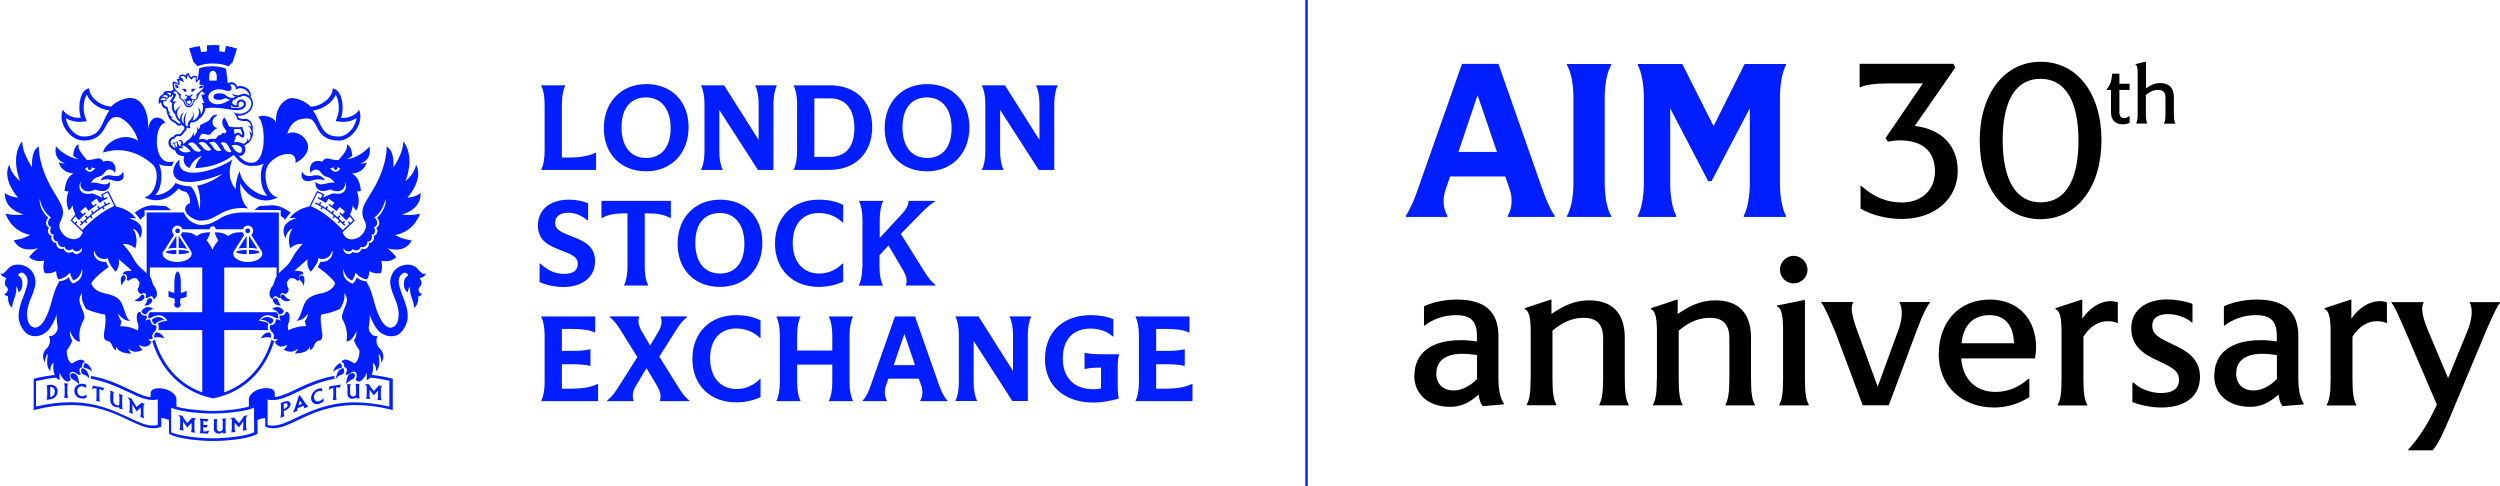 <?xml version="1.0" encoding="UTF-8"?>
<svg xmlns="http://www.w3.org/2000/svg" id="Layer_2" data-name="Layer 2" width="223" height="43.39" viewBox="0 0 223 43.39">
  <defs>
    <style>
      .cls-1 {
        fill: none;
        stroke: #001eff;
        stroke-miterlimit: 10;
        stroke-width: .21px;
      }

      .cls-2 {
        fill: #001eff;
      }
    </style>
  </defs>
  <g id="Layer_1-2" data-name="Layer 1">
    <g>
      <g>
        <path class="cls-2" d="M137.56,16.8c.3.9.62,1.69,1.12,2.45v.1h-4.19v-.1c.44-.78.42-1.63.16-2.41l-.38-1.1h-4.92l-.38,1.1c-.28.78-.3,1.63.14,2.41v.1h-3.71v-.1c.48-.76.8-1.55,1.1-2.45l3.91-11.1h3.25l3.89,11.1ZM133.53,13.55l-1.73-5.06-1.71,5.06h3.43Z"></path>
        <path class="cls-2" d="M140.35,8.7c0-1.18-.22-2.33-.58-2.89v-.1h3.95v.1c-.36.56-.58,1.71-.58,2.89v7.66c0,1.18.22,2.33.58,2.89v.1h-3.95v-.1c.36-.56.58-1.71.58-2.89v-7.66Z"></path>
        <path class="cls-2" d="M152.37,16.16l-3.39-6.5v6.7c0,1.18.22,2.33.54,2.89v.1h-3.43v-.1c.32-.56.54-1.71.54-2.89v-7.66c0-1.18-.22-2.33-.54-2.89v-.1h3.97l2.79,5.54,2.77-5.54h3.69v.1c-.32.56-.54,1.71-.54,2.89v7.66c0,1.18.22,2.33.54,2.89v.1h-3.77v-.1c.32-.56.54-1.71.54-2.89v-6.7l-3.41,6.5h-.3Z"></path>
        <path d="M165.96,18.63v-2.05h.06c1.18,1.04,2.31,1.48,3.63,1.48,1.81,0,2.95-1.16,2.95-2.77,0-1.81-1.14-2.77-3.15-2.77-.3,0-.8.06-1.04.12l-.22-.32,3.33-4.88h-3.03c-1.28,0-2.21.14-2.51.34h-.1v-2.09h8.37l.16.34-3.61,5.2c2.43.3,3.83,1.79,3.83,4.01,0,2.51-2.07,4.29-4.98,4.29-1.3,0-2.65-.32-3.69-.92Z"></path>
        <path d="M187.45,12.51c0,4.21-2.21,7.04-5.44,7.04s-5.42-2.81-5.42-7,2.21-7.04,5.44-7.04,5.42,2.79,5.42,7ZM178.64,12.51c0,3.57,1.2,5.54,3.39,5.54s3.37-1.95,3.37-5.5-1.18-5.52-3.39-5.52-3.37,1.95-3.37,5.48Z"></path>
        <path d="M188.3,10.04v-2.02h-.38v-.03c.37-.54.42-.76.49-1.42h.64v.9h.91v.55h-.91v2.01c0,.33.17.51.43.51.16,0,.33-.08.45-.19h.03v.6c-.15.09-.38.14-.59.14-.67,0-1.07-.38-1.07-1.06Z"></path>
        <path d="M191.56,11.02h-1.01v-.03c.09-.16.13-.39.13-.9v-3.54c0-.59-.08-.75-.21-.81v-.02l.92-.22h.03v2.38c.4-.29.79-.47,1.28-.47.8,0,1.21.44,1.21,1.29v1.4c0,.51.05.74.13.9v.03h-1.01v-.03c.09-.16.13-.39.13-.9v-1.37c0-.5-.21-.71-.66-.71-.4,0-.72.15-1.09.45v1.64c0,.51.05.74.13.9v.03Z"></path>
        <path d="M126.17,33.49c0-1.99,1.48-3.15,4.15-3.15.46,0,.94.04,1.42.12v-.52c0-1.28-.54-1.83-1.87-1.83-1.04,0-2.03.34-2.77.92h-.08v-1.71c.78-.36,1.85-.6,2.93-.6,2.47,0,3.71,1.06,3.71,3.25v3.73c0,1.08.16,1.81.48,2.29v.08l-1.89.16c-.18-.22-.3-.58-.36-1.04-.78.72-1.56,1.1-2.53,1.1-1.91,0-3.21-1.08-3.21-2.81ZM129.66,34.83c.7,0,1.44-.36,2.09-1.02v-2.13c-.42-.08-.86-.12-1.32-.12-1.48,0-2.31.62-2.31,1.77,0,.94.62,1.5,1.55,1.5Z"></path>
        <path d="M136.54,33.75v-4.09c0-1.52-.2-1.95-.54-2.09v-.08l2.31-.76h.08v1.28c1.06-.74,2.09-1.22,3.35-1.22,2.09,0,3.19,1.14,3.19,3.35v3.61c0,1.32.1,1.91.34,2.33v.08h-2.61v-.08c.22-.42.34-1,.34-2.33v-3.55c0-1.28-.56-1.85-1.75-1.85-1,0-1.85.38-2.77,1.14v4.25c0,1.32.1,1.91.34,2.33v.08h-2.63v-.08c.24-.42.34-1,.34-2.33Z"></path>
        <path d="M147.8,33.75v-4.09c0-1.52-.2-1.95-.54-2.09v-.08l2.31-.76h.08v1.28c1.06-.74,2.09-1.22,3.35-1.22,2.09,0,3.19,1.14,3.19,3.35v3.61c0,1.32.1,1.91.34,2.33v.08h-2.61v-.08c.22-.42.34-1,.34-2.33v-3.55c0-1.28-.56-1.85-1.75-1.85-1,0-1.85.38-2.77,1.14v4.25c0,1.32.1,1.91.34,2.33v.08h-2.63v-.08c.24-.42.34-1,.34-2.33Z"></path>
        <path d="M161.34,36.16h-2.63v-.08c.24-.42.34-1,.34-2.33v-4.31c0-1.52-.2-1.97-.54-2.11v-.08l2.39-.48h.1v6.98c0,1.32.1,1.91.34,2.33v.08ZM158.77,24.06c0-.68.56-1.24,1.22-1.24s1.24.56,1.24,1.24-.56,1.22-1.24,1.22-1.22-.56-1.22-1.22Z"></path>
        <path d="M163.67,29.53c-.64-1.54-.96-2.23-1.22-2.53v-.06h2.85v.06c-.22.34-.18.98.32,2.37l1.87,5.12,1.85-5.06c.4-1.06.36-2.03.1-2.43v-.06h2.71v.06c-.26.3-.62.98-1.2,2.53l-2.47,6.62h-2.33l-2.47-6.62Z"></path>
        <path d="M172.94,31.58c0-2.89,1.83-4.86,4.55-4.86,2.49,0,4.13,1.69,4.13,4.27,0,.3-.04.64-.1.98h-6.58c.14,1.87,1.3,2.99,3.07,2.99,1.08,0,2.07-.42,2.91-1.16h.1v1.61c-.8.56-1.97.94-3.13.94-2.89,0-4.96-1.91-4.96-4.78ZM174.97,30.62h4.68c-.06-1.65-.84-2.51-2.17-2.51-1.46,0-2.35.88-2.51,2.51Z"></path>
        <path d="M183.89,33.75v-4.09c0-1.52-.2-1.95-.54-2.09v-.08l2.31-.76h.08v1.69c.7-1,1.63-1.56,2.53-1.56.22,0,.42.04.64.1v1.85h-.06c-.22-.1-.54-.16-.82-.16-.86,0-1.63.48-2.19,1.38v3.73c0,1.32.1,1.91.34,2.33v.08h-2.63v-.08c.24-.42.34-1,.34-2.33Z"></path>
        <path d="M190.21,35.87v-1.73h.12c.54.54,1.5.92,2.45.92,1.04,0,1.59-.42,1.59-1.18,0-.82-.66-1.12-1.81-1.67-1.18-.54-2.45-1.22-2.45-2.93,0-1.59,1.26-2.57,3.21-2.57.76,0,1.65.16,2.25.4v1.65h-.08c-.44-.42-1.3-.74-2.09-.74-.92,0-1.42.36-1.42,1.02,0,.82.66,1.12,1.81,1.67,1.18.54,2.45,1.22,2.45,2.91s-1.28,2.73-3.43,2.73c-.94,0-1.89-.2-2.59-.48Z"></path>
        <path d="M197.52,33.49c0-1.99,1.48-3.15,4.15-3.15.46,0,.94.04,1.42.12v-.52c0-1.28-.54-1.83-1.87-1.83-1.04,0-2.03.34-2.77.92h-.08v-1.71c.78-.36,1.85-.6,2.93-.6,2.47,0,3.71,1.06,3.71,3.25v3.73c0,1.08.16,1.81.48,2.29v.08l-1.89.16c-.18-.22-.3-.58-.36-1.04-.78.72-1.56,1.1-2.53,1.1-1.91,0-3.21-1.08-3.21-2.81ZM201.01,34.83c.7,0,1.44-.36,2.09-1.02v-2.13c-.42-.08-.86-.12-1.32-.12-1.48,0-2.31.62-2.31,1.77,0,.94.62,1.5,1.55,1.5Z"></path>
        <path d="M207.89,33.75v-4.09c0-1.52-.2-1.95-.54-2.09v-.08l2.31-.76h.08v1.69c.7-1,1.63-1.56,2.53-1.56.22,0,.42.04.64.1v1.85h-.06c-.22-.1-.54-.16-.82-.16-.86,0-1.63.48-2.19,1.38v3.73c0,1.32.1,1.91.34,2.33v.08h-2.63v-.08c.24-.42.34-1,.34-2.33Z"></path>
        <path d="M216.18,26.95v.06c-.2.34-.2,1,.36,2.37l1.83,4.35,1.75-4.27c.44-1.08.44-2.05.18-2.45v-.06h2.71v.06c-.26.3-.56.92-1.26,2.53l-3.07,7.34c-.8,1.89-1.22,2.77-1.69,3.29h-2.17v-.08c.9-.96,1.71-2.19,2.55-3.99l-2.81-6.56c-.66-1.52-.98-2.23-1.24-2.53v-.06h2.87Z"></path>
      </g>
      <line class="cls-1" x1="116.54" x2="116.54" y2="43.39"></line>
      <path class="cls-2" d="M101.29,35.73c.18-.31.3-.95.3-1.6v-4.25c0-.65-.12-1.29-.3-1.6v-.05h4.81v1.43h-.04c-.43-.22-1.13-.32-2.05-.32h-.88v1.96h.86c.81,0,1.24-.05,1.64-.14h.05v1.47h-.05c-.4-.09-.84-.14-1.64-.14h-.86v2.18h.86c.97,0,1.75-.13,2.33-.42h.05v1.53h-5.07v-.05ZM93.21,32.02c0-2.4,1.61-3.91,4.1-3.91.76,0,1.52.14,2,.36v1.55h-.05c-.48-.45-1.2-.71-1.97-.71-1.57,0-2.49.97-2.49,2.67s1,2.74,2.73,2.74c.23,0,.46-.02.68-.07v-1.86c-.68,0-1.07.05-1.42.12h-.05v-1.43h.05c.36.07.76.12,1.5.12h1.53v.05c-.08.2-.12.61-.12,1.08v1.78c0,.46.04.79.09.99v.05c-.61.2-1.56.36-2.25.36-2.63,0-4.33-1.53-4.33-3.87M86.85,30.41v3.71c0,.65.12,1.29.3,1.6v.05h-1.92v-.05c.18-.31.3-.95.3-1.6v-4.25c0-.65-.12-1.29-.3-1.6v-.05h2.05l3.08,4.87v-3.22c0-.65-.12-1.29-.3-1.6v-.05h1.92v.05c-.18.31-.3.95-.3,1.6v5.9h-1.38l-3.45-5.36ZM81.62,32.57l-.95-2.79-.95,2.79h1.89ZM83.78,34.37c.17.5.35.94.73,1.36v.05h-2.42v-.05c.24-.43.23-.91.08-1.34l-.21-.61h-2.72l-.21.61c-.15.43-.16.91.08,1.34v.05h-2.16v-.05c.38-.42.55-.86.72-1.36l2.16-6.14h1.79l2.15,6.14ZM69.56,29.88c0-.65-.12-1.29-.3-1.6v-.05h2.14v.05c-.18.31-.3.95-.3,1.6v1.39h3.14v-1.39c0-.65-.12-1.29-.3-1.6v-.05h2.14v.05c-.18.31-.3.95-.3,1.6v4.25c0,.65.12,1.29.3,1.6v.05h-2.14v-.05c.18-.31.3-.95.3-1.6v-1.61h-3.14v1.61c0,.65.12,1.29.3,1.6v.05h-2.14v-.05c.18-.31.3-.95.3-1.6v-4.25ZM61.76,32.02c0-2.35,1.57-3.91,3.91-3.91.79,0,1.57.15,2.17.47v1.57h-.05c-.56-.57-1.34-.85-2.12-.85-1.45,0-2.33,1.02-2.33,2.67s.9,2.73,2.36,2.73c.78,0,1.53-.32,2.09-.9h.05v1.62c-.6.29-1.39.47-2.18.47-2.33,0-3.9-1.55-3.9-3.87M56.86,31.87l-1.53-2.46c-.28-.44-.54-.82-.96-1.14v-.05h2.64v.05c-.14.43-.02.85.25,1.31l.73,1.24.74-1.24c.28-.46.35-.88.21-1.31v-.05h2.36v.05c-.41.31-.68.69-.97,1.14l-1.52,2.4,1.73,2.78c.28.44.54.83.96,1.14v.05h-2.64v-.05c.14-.43.02-.85-.25-1.31l-.94-1.58-.95,1.58c-.28.46-.35.88-.21,1.31v.05h-2.36v-.05c.41-.31.68-.69.97-1.14l1.72-2.72ZM48.28,35.73c.18-.31.3-.95.3-1.6v-4.25c0-.65-.12-1.29-.3-1.6v-.05h4.81v1.43h-.04c-.43-.22-1.13-.32-2.05-.32h-.88v1.96h.86c.8,0,1.24-.05,1.64-.14h.05v1.47h-.05c-.4-.09-.84-.14-1.64-.14h-.86v2.18h.86c.97,0,1.75-.13,2.32-.42h.05v1.53h-5.07v-.05ZM76.93,23.82v-4.25c0-.65-.12-1.29-.3-1.6v-.05h2.14v.05c-.18.31-.3.95-.3,1.6v1.66l2.01-2.18c.32-.34.56-.73.56-1.08v-.05h2.36v.05c-.43.26-.84.64-1.22,1.03l-1.83,1.86,2.14,3.42c.28.44.54.82.96,1.14v.05h-2.64v-.05c.14-.43.02-.85-.25-1.31l-1.31-2.21-.8.87v1.06c0,.65.12,1.29.3,1.6v.05h-2.14v-.05c.18-.31.3-.95.3-1.6M69.13,21.72c0-2.35,1.57-3.91,3.91-3.91.79,0,1.57.15,2.17.47v1.57h-.05c-.56-.57-1.34-.85-2.12-.85-1.45,0-2.33,1.02-2.33,2.67s.9,2.73,2.36,2.73c.78,0,1.53-.32,2.09-.9h.05v1.62c-.6.29-1.39.47-2.18.47-2.33,0-3.9-1.55-3.9-3.87M62.02,21.66c0,1.72.82,2.74,2.2,2.74s2.18-.99,2.18-2.66-.82-2.74-2.2-2.74-2.18.99-2.18,2.66M68,21.66c0,2.33-1.54,3.93-3.79,3.93s-3.77-1.54-3.77-3.85,1.54-3.93,3.79-3.93,3.77,1.54,3.77,3.85M57.81,19.03h-.3v4.79c0,.65.12,1.29.3,1.6v.05h-2.14v-.05c.18-.31.3-.95.3-1.6v-4.79h-.3c-.82,0-1.49.13-1.97.42h-.05v-1.53h6.19v1.53h-.05c-.48-.29-1.16-.42-1.97-.42M48.13,25.15v-1.65h.05c.72.65,1.34.93,2.14.93s1.22-.3,1.22-.89c0-.64-.54-.84-1.52-1.22-1.07-.41-2.04-.84-2.04-2.21s1.05-2.3,2.76-2.3c.61,0,1.23.11,1.72.32v1.53h-.05c-.56-.46-1.1-.68-1.72-.68-.74,0-1.17.31-1.17.9,0,.64.54.83,1.52,1.22,1.07.41,2.04.85,2.04,2.21s-1.08,2.29-2.82,2.29c-.74,0-1.53-.16-2.13-.44M89.21,9.8v3.71c0,.65.12,1.29.3,1.6v.05h-1.92v-.05c.18-.31.3-.95.3-1.6v-4.25c0-.65-.12-1.29-.3-1.6v-.05h2.05l3.08,4.87v-3.22c0-.65-.12-1.29-.3-1.6v-.05h1.92v.05c-.18.31-.3.95-.3,1.6v5.9h-1.38l-3.45-5.36ZM80.5,11.35c0,1.72.81,2.74,2.2,2.74s2.18-.99,2.18-2.66-.82-2.74-2.2-2.74-2.18.99-2.18,2.66M86.47,11.35c0,2.33-1.54,3.93-3.79,3.93s-3.77-1.54-3.77-3.85,1.54-3.93,3.79-3.93,3.77,1.54,3.77,3.85M74.01,8.78h-1.37v5.21h1.39c1.43,0,2.18-.9,2.18-2.57s-.76-2.65-2.2-2.65M74.01,15.16h-3.21v-.05c.18-.31.3-.95.3-1.6v-4.25c0-.65-.12-1.29-.3-1.6v-.05h3.23c2.32,0,3.77,1.44,3.77,3.73s-1.49,3.81-3.79,3.81M64.16,9.8v3.71c0,.65.12,1.29.3,1.6v.05h-1.92v-.05c.18-.31.3-.95.3-1.6v-4.25c0-.65-.12-1.29-.3-1.6v-.05h2.05l3.08,4.87v-3.22c0-.65-.12-1.29-.3-1.6v-.05h1.92v.05c-.18.31-.3.95-.3,1.6v5.9h-1.38l-3.45-5.36ZM55.44,11.35c0,1.72.82,2.74,2.2,2.74s2.18-.99,2.18-2.66-.81-2.74-2.2-2.74-2.18.99-2.18,2.66M61.42,11.35c0,2.33-1.54,3.93-3.79,3.93s-3.77-1.54-3.77-3.85,1.54-3.93,3.79-3.93,3.77,1.54,3.77,3.85M48.28,15.11c.18-.31.3-.95.3-1.6v-4.25c0-.65-.12-1.29-.3-1.6v-.05h2.14v.05c-.18.31-.3.95-.3,1.6v4.79h.68c.97,0,1.74-.14,2.32-.43h.05v1.54h-4.9v-.05ZM34.73,34v2.27c-1.06-.24-2.09-.38-3.04-.38-1.06,0-2.07.16-3.07.47-.86.28-1.58.61-2.22.92-.82.39-1.47.69-2.08.69-.16,0-.31-.02-.45-.06v-2.27c.15.03.3.05.45.05.67,0,1.38-.33,2.19-.72.9-.43,1.97-.93,3.35-1.19l-.05-.25c-.4.07-.79.17-1.19.29-.86.27-1.59.61-2.22.91-.73.35-1.33.63-1.89.69v-.31c0-.19-.06-.49-.79-.49s-1.52.47-1.52,1v.65c-.88.25-2.33.39-3.23.39-.46,0-1.23-.06-2.01-.15-.49-.06-.9-.14-1.22-.23v-.65c0-.53-.8-1-1.52-1s-.79.3-.79.49v.31c-.56-.05-1.15-.34-1.89-.69-.92-.44-2-.95-3.42-1.21l-.02.25c1.37.26,2.43.76,3.33,1.18.81.39,1.52.72,2.19.72.16,0,.3-.02.45-.05v2.27c-.15.04-.29.06-.45.06-.61,0-1.26-.3-2.08-.69-1.29-.6-2.9-1.39-5.29-1.39-.96,0-1.98.14-3.04.38v-2.27c.61-.14,1.21-.25,1.79-.31.15.17.31.22.31.22,0-.08,0-.74.02-.66.02.08.15.33.15.33.04.07.32.5.57.46.18-.03.24-.13.26-.17h0c-.09-.18-.1-.28-.1-.28-.05-.48.33-.51.6-.28.3.25.4.09.4.09-.34-.6.1-.63.1-.63,0-.51.25-.43.25-.43-.01-.13-.14-.24-.37-.25-.22,0-.67.29-.75.33-.08.04-.2-.11-.2-.11-.34-.45-.28-1.04-.28-1.04.32-.41.49-.88.49-.88-.28-.39-.2-.83-.2-.83.4,1.02.88.91.88.91-.2-.96.21-1.72.37-2,.1-.18-.04-.57-.15-.83,0,0-.2-.47-.24-.66-.04-.19-.08-.46.2-.81v.03c-.02.11-.02.23,0,.45.03.22.15.52.23.67.08.16.16.26.16.26.93.41,1.67.49,1.67.49.11.35,0,1.12-.04,1.31-.03.19-.06.45-.06.45-.01.14,0,.54.23.56.23.03.41.18.52.48.11.3.36.41.36.41-.08-.16,0-.34,0-.34.23.66,1.35.61,1.35.61-.21-.18-.29-.45-.29-.45.63.6,1.29.09,1.29.09-.26-.13-.33-.42-.33-.42.85.49,1.12-.29,1.12-.29-.23-.04-.27-.23-.27-.23.3.09.38-.05.38-.05-.14-.34.08-.51.08-.51.41-.38.19-.67.19-.67-.49.05-.49-.5-.49-.5-.18-.08-.45.11-.45.11.23-.33.1-.47.1-.47-.53.06-.53-.33-.53-.33-.22-.01-.3.15-.32.28-.03.14-.02.51.09.78.12.27-.01.59-.01.59-.84-.43-1.57-.37-1.57-.37l.11-.45c-.33-.48-.27-.66-.27-.66.48.69,1,.63,1,.63h.05s0-.01,0-.01c-.44-.18-.5-1.36-.97-1.87-.26-.29-.76-.47-1.15-.54-1.28-.23-1.35-.96-1.35-.96h0c.46-.68,1.55-1.42,1.55-1.42-.09-.1-.23-.47-.23-.47-.44.03-.65-.11-.65-.11-.62-.39-.4-.9-.4-.9,0,.06.12.53.54.7.42.16.69-.03.69-.03,0,0-.04.05.08.36.12.31.58.87.58.87.43-.42.29-1.12.29-1.12.17.15,1.17,1.02,1.17,1.02-.07,0-.51.05-.51.05-.38.07-.25.3-.25.3.1-.05.22-.05.3.1.08.15,0,.36,0,.36.1.14.2.1.37-.04.17-.14.46-.09.53-.06.07.03.07.09.1.14.04.08.2.2.15.29-.06.16-.06.31-.06.31,0,0-.09.09-.11.21-.02.11.05.22.16.35.11.13.26.04.26.04.03-.02.16-.11.27,0,.13.14.02.37.02.37.09.08.23-.02.26-.04.03-.02.16-.12.29-.09.13.03.15.27.15.27.19-.09.26-.24.26-.24.16-.31-.07-.75-.14-.85-.07-.1-.12-.14-.16-.23-.03-.09-.1-.31-.16-.5-.02-.07-.06-.14-.12-.22v-.8h4.67v3.99h-4.66c-.24.23-.09.36-.17.55.08-.02.14-.04.25-.04.32-.2,1.03-.52,1.46.25-.26.05-.59.07-.82.25.07.16.07.43.04.58h3.9v5.56c-1.25-.45-2.3-1.24-3.08-2.32-.5-.7-.89-1.5-1.15-2.39-.07.07-.15.12-.23.13.27.9.67,1.71,1.18,2.41,1.02,1.41,2.48,2.34,4.23,2.7h.03s.03,0,.03,0c1.75-.36,3.21-1.29,4.23-2.7.51-.71.9-1.51,1.18-2.41-.08,0-.16-.06-.23-.13-.27.9-.65,1.69-1.15,2.39-.78,1.08-1.83,1.87-3.08,2.32v-5.56h3.9c-.02-.15-.02-.42.04-.58-.23-.18-.56-.2-.82-.25.43-.77,1.14-.45,1.46-.25.11,0,.16.02.25.04-.07-.19.08-.33-.17-.55h-4.66v-3.99h4.67v.8c-.05.08-.1.15-.12.22-.06.19-.13.4-.16.5-.04.09-.09.14-.16.23-.07.1-.3.54-.14.85,0,0,.07.15.26.24,0,0,.02-.23.15-.27.13-.03.26.07.29.09.03.02.17.12.26.04,0,0-.11-.22.02-.37.1-.12.23-.02.26,0,0,0,.15.09.26-.04.11-.13.17-.24.16-.35-.02-.11-.11-.21-.11-.21,0-.29-.14-.31-.02-.46.2-.21.1-.24.21-.28.07-.03.36-.08.53.06.17.14.26.19.37.04,0,0-.08-.21,0-.36.08-.15.2-.15.3-.1,0,0,.12-.23-.25-.3,0,0-.45-.05-.51-.05,0,0,1.01-.87,1.17-1.02,0,0-.14.7.29,1.12,0,0,.46-.57.58-.87.12-.31.08-.36.08-.36,0,0,.27.19.69.03.42-.16.54-.64.54-.7,0,0,.22.51-.4.9,0,0-.21.14-.65.11,0,0-.15.37-.23.47,0,0,1.09.74,1.55,1.41h0s-.07.74-1.35.96c-.38.07-.88.25-1.15.54-.47.51-.53,1.68-.97,1.87h.05s.52.06,1-.62c0,0,.06.18-.28.66l.11.45s-.72-.06-1.57.37c0,0-.13-.32-.01-.59.12-.27.12-.64.09-.78-.03-.14-.1-.3-.32-.28,0,0,0,.39-.53.33,0,0-.13.14.1.47,0,0-.26-.18-.45-.11,0,0,0,.55-.49.5,0,0-.23.29.19.67,0,0,.22.17.08.51,0,0,.07.15.38.05,0,0-.04.19-.27.23,0,0,.27.78,1.12.29,0,0-.06.28-.33.42,0,0,.66.51,1.29-.09,0,0-.08.26-.29.45,0,0,1.12.05,1.35-.61,0,0,.07.18,0,.34,0,0,.25-.11.36-.41.11-.3.29-.46.52-.48.23-.03.25-.42.23-.56,0,0-.03-.25-.06-.45-.03-.19-.15-.96-.04-1.31,0,0,.74-.07,1.67-.49,0,0,.07-.11.16-.26.08-.16.2-.45.23-.67.03-.22.03-.34.01-.45v-.03c.27.35.24.63.2.81-.04.18-.24.66-.24.66-.1.26-.25.65-.15.83.16.29.57,1.04.37,2,0,0,.48.11.88-.91,0,0,.08.44-.21.83,0,0,.17.47.49.88,0,0,.06.58-.28,1.04,0,0-.13.15-.2.11-.08-.04-.53-.34-.75-.33-.23,0-.36.12-.37.25,0,0,.26-.08.25.43,0,0,.44.03.11.63,0,0,.1.16.4-.09.28-.23.65-.2.6.28,0,0-.01.11-.1.27h0c.02.06.08.16.26.19.25.04.53-.39.57-.46,0,0,.14-.24.15-.33.02-.08.02.58.02.66,0,0,.16-.05.31-.22.58.06,1.18.16,1.79.31M22.67,37.6v.95c-.32.17-.9.31-1.7.41-.78.1-1.55.14-2.01.14s-1.23-.04-2.01-.14c-.79-.11-1.37-.25-1.69-.41v-2.18c.9.39,2.84.52,3.7.52s2.8-.13,3.7-.52v1.23ZM6.95,22.65c-.18.07-.36-.04-.48-.19-.04.02-.18.09-.33.09-.23,0-.38-.17-.47-.38-.32.17-.7-.15-.64-.51-.32.03-.55-.34-.42-.64-.06,0-.23-.05-.31-.27-.08-.23.03-.39.08-.44-.07-.04-.27-.17-.27-.38,0-.23.1-.42.2-.51-.11-.09-.73-.66-.78-1.5,0,0,0-.04,0-.07,0,0,.01-.11.01-.11.14.63.46,1.28,1.01,1.66-.17.09-.26.26-.26.48,0,.24.13.35.28.36-.15.26-.07.47-.06.49.05.14.14.21.28.17-.1.26.03.46.04.48.08.13.17.16.24.16.04,0,.06,0,.09-.02-.02.26.18.52.43.52.08,0,.12-.02.16-.04.05.15.15.28.28.3.02,0,.27.08.44-.11.09.15.21.23.33.23.11,0,.29.04.49-.3.1.29-.16.45-.34.52M7.36,20.52l-.58-.55s.07-.1.12-.16l-.1-.08c-.05.06-.08.11-.12.15l-.24-.23c.07-.1.17-.22.29-.35l.31.34c.18-.19.24-.25.42-.42.07-.07.14-.13.2-.18l-.08-.1c-.06.05-.12.11-.2.18l-.22-.26c.15-.14.31-.28.47-.41l.28.37c.24-.2.47-.38.72-.55l-.07-.1c-.08.06-.17.12-.25.18l-.2-.28c.17-.13.34-.25.51-.36l.25.39c.28-.18.44-.28.72-.42l-.06-.11c-.07.03-.14.07-.21.11l-.15-.3c.16-.08.3-.15.43-.21l.59,1.2c-1.2.53-2.2,1.44-2.84,2.14M14.6,22.41l.93-1.46c-.1-.09-.17-.22-.17-.36,0-.26.21-.47.47-.47.21,0,.39.14.45.33h2.42c0-.15.12-.27.27-.27s.27.12.27.27h0s2.42,0,2.42,0c.06-.19.24-.33.45-.33.26,0,.47.21.47.47,0,.15-.07.28-.17.36l.93,1.46c.04.06.06.13.06.21,0,.42-.58.75-1.3.75s-1.3-.34-1.3-.75c0-.08.02-.15.06-.21l.93-1.46c-.07-.06-.13-.15-.16-.24-.62,0-.91.08-1.27.35-.35-.26-.63-.33-1.21-.34.07.27.18.53.33.71-.21.27-.35.44-.53.84-.18-.4-.32-.57-.53-.84.15-.18.27-.44.33-.71-.58.01-.86.08-1.21.34-.36-.27-.65-.34-1.27-.35-.03.1-.08.18-.16.24l.93,1.46c.04.06.06.13.06.21,0,.42-.58.75-1.3.75s-1.3-.34-1.3-.75c0-.08.02-.15.06-.21M28.33,17.18c.13.05.27.12.43.21l-.15.3c-.07-.04-.14-.07-.21-.11l-.06.11c.27.14.44.24.72.42l.25-.39c.16.11.34.23.51.36l-.2.28c-.09-.07-.17-.13-.25-.18l-.07.1c.26.18.48.35.72.55l.28-.37c.16.13.31.27.47.41l-.22.26c-.07-.07-.14-.13-.2-.18l-.08.1c.17.15.39.36.62.6l.31-.34c.12.13.21.25.29.35l-.24.23s-.07-.09-.12-.15l-.1.08c.05.06.09.11.12.16l-.58.55c-.64-.7-1.64-1.62-2.84-2.14l.59-1.2ZM30.65,22.13c.1.18.16.3.49.3.09,0,.22-.05.33-.23.02.03.14.19.44.11.08-.02.21-.1.28-.3.04.02.09.04.16.04s.17-.02.27-.12c.13-.13.16-.3.15-.4.04.02.05.02.09.02.06,0,.16-.03.24-.16.07-.11.12-.28.04-.48.14.04.23-.03.28-.17.05-.13.04-.31-.06-.49.25-.03.28-.28.28-.36,0-.03.01-.33-.26-.48.54-.38.87-1.03,1.01-1.66,0,0,.01.11.01.11.07.26-.2,1.08-.77,1.57.1.09.21.28.2.51,0,.22-.21.35-.27.38.05.05.16.21.08.44-.08.22-.25.27-.31.27.03.08.08.27-.06.47-.11.15-.25.17-.33.17-.01,0-.02,0-.03,0,.04.25-.15.55-.45.55-.09,0-.15-.03-.19-.04-.17.4-.49.46-.8.28-.39.48-.94.01-.82-.33M7.74,14.95s.07-.04.14-.05c-.02.03-.04.06-.04.1,0,.09.07.16.16.16s.16-.07.16-.16c0-.03,0-.06-.02-.08.05.01.1.03.15.06.08.04.22,0,.22,0h0s-.45.72-.93.07c0,0,.12-.08.16-.11M29.43,14.99h0s.15.03.22-.02c.06-.03.11-.05.15-.06-.02.02-.02.05-.02.08,0,.09.07.16.16.16s.16-.07.16-.16c0-.04-.02-.07-.04-.1.07.01.12.04.14.05.05.03.16.11.16.11-.48.65-.93-.07-.93-.07M37.94,24.4c-.36.17-.57-.43-.97-.65-.19-.1-.39-.15-.62-.14,0,0-.72-.02-1.19.55,0,0-.5.59-.31,1.37,0,0,.08.47.43,1.24,0,0,.29.69.28,1.27-.01.58-.17,1.1-.67,1.19,0,0-.4.07-.79-.51,0,0-.41-.65-.63-1.45,0,0-.31-1.21-.52-1.64,0,0-.17-.37-.27-.53,0,0-.27-.02-.51-.13-.23-.11-.35-.23-.35-.23,0,0-.07.34-.37.56,0,0-1.02-.29-.81-1.34,0,0,.05.82.78,1.06,0,0,.22-.34.29-.7,0,0,.4.54,1.03.6,0,0,.2-.23.2-.74,0,0,.44.29,1.03.18,0,0,.21-.37.04-1.11,0,0,.54.16,1.04-.1,0,0,.2-.1.3-.21,0,0-.08-.12-.29-.34-.22-.22-.38-.37-.52-.45,0,0,.72.21,1.3.05.58-.17.85-.67.88-.76,0,0-.78-.07-1.48-.48,0,0,1.07-.1,1.81-1.12,0,0,.31-.44.42-.78,0,0-.78.22-1.65.07,0,0,1.76-.35,1.7-1.93,0,0-.27.34-1.18.44,0,0,1.49-1.64.77-2.96,0,0-.06.77-.96,1.49,0,0,.65-1.43.23-2.77,0,0-.14-.5-.41-.78,0,0,.01.51-.25,1.14-.26.63-.59,1.12-.63,1.18,0,0,.07-.85-.18-1.39,0,0-.11-.3-.42-.48,0,0,.1,1.79-1.4,4.15,0,0-.61.97-.69,1.26-.08.29-.18.67.16,1.31.33.64-.38,1.32-.64,1.42-.26.11-1,.42-1.37-.48,0,0,0-.02-.01-.04l.02.03,1.09-1.04c-.14-.21-.24-.33-.43-.53.22-.45.25-.83.25-.83,0,0,.1.29.33.45,0,0,.27-.45.18-1.12,0,0-.05-.4-.15-.58,0,0,.22.04.37-.07,0,0-.09-.69-.3-1.03-.21-.34-.51-.5-.51-.5,0,0,.66.04,1.1-.52,0,0,.21-.28.2-.47,0,0-.15.12-.56.12,0,0,.48-.14.71-.54.23-.4.14-.91.11-.99,0,0-.8.99-2.04,1.14,0,0,.32-.13.51-.31,0,0-.02-.86-.49-1.02,0,0,.09.25-.09.56,0,0-.15.27-.51.68,0,0-.09.09-.11.16,0,0-.34,0-.53-.04-.19-.04-.43-.14-.62-.09,0,0-.23.06-.32.28,0,0-.68-.28-.99.24-.23.38-.05.78-.05.78,0,0,.04-.26.42-.32,0,0,.24-.05.41.16,0,0,.22.33.46.43.16.06.35.09.53.23,0,0,.18.13.27.28,0,0,.04.06.05.08,0,0-.16-.06-.48,0-.32.06-.37.09-.5.11-.13.02-.29.05-.4,0,0,0-.17-.04-.33-.19,0,0-.07.55.37.75,0,0,.23.13.69,0,0,0,.21-.06.24-.08,0,0,.38.17.61.16.22,0,.43-.04.62-.29,0,0,.14-.2.1-.42,0,0-.02-.12-.03-.14,0,0,.22.22.08.67,0,0-.13.44-.74.41,0,0-.13,0-.35-.05,0,0-.46.16-.94.4l.15-.29c-.24-.13-.37-.2-.66-.32l-.68,1.38c-.11.03-.36.09-.49.14-.15.05-.89.33-1.3.94,0,0,.28-.1.63-.03,0,0-.88.23-1.08.76-.2.54.11,1.05.11,1.05,0,0,.09-.73.63-.88,0,0-.58.73-.2,1.77,0,0,.33-.46,1.1-.4,0,0-.61.61-.92,1.24-.31.63-.87,1.04-.97,1.14-.04.04-.14.14-.24.25v-5.44h-3.26c-.63,0-1.14.16-1.46.27-.41.14-.63.37-1.19.63-.57.26-1.06.22-1.06.22-.87-.07-1.29-.74-1.29-.74,0,0-.19-.27-.22-.38h-3.31v5.45c-.11-.11-.2-.21-.24-.25-.1-.1-.66-.51-.97-1.14-.31-.63-.92-1.24-.92-1.24.77-.06,1.1.4,1.1.4.38-1.04-.2-1.77-.2-1.77.54.15.63.88.63.88,0,0,.3-.51.11-1.05-.2-.54-1.08-.76-1.08-.76.35-.07.63.03.63.03-.4-.61-1.15-.89-1.3-.94-.13-.05-.38-.11-.49-.14l-.68-1.38c-.27.1-.39.17-.66.32l.15.29c-.47-.24-.94-.4-.94-.4-.21.05-.35.05-.35.05-.61.03-.74-.41-.74-.41-.14-.44.08-.67.08-.67-.01.02-.03.14-.03.14-.04.22.1.42.1.42.19.25.4.29.62.29.22,0,.61-.16.61-.16.04.02.24.08.24.08.46.12.69,0,.69,0,.44-.2.37-.75.37-.75-.28.26-.5.22-.72.18-.11-.02-.71-.21-.99-.11,0-.02.05-.08.05-.08.23-.38.66-.46.8-.52.24-.09.46-.43.46-.43.17-.21.41-.16.41-.16.39.06.42.32.42.32,0,0,.18-.4-.05-.78-.31-.51-.99-.24-.99-.24-.1-.23-.32-.28-.32-.28-.19-.05-.43.05-.62.09-.19.04-.53.04-.53.04-.02-.07-.11-.16-.11-.16-.36-.4-.51-.68-.51-.68-.18-.3-.09-.56-.09-.56-.47.16-.49,1.02-.49,1.02.18.18.51.31.51.31-1.24-.16-2.04-1.14-2.04-1.14-.04.09-.13.6.11.99.23.4.71.54.71.54-.41,0-.56-.12-.56-.12,0,.2.2.47.2.47.44.55,1.1.52,1.1.52,0,0-.31.16-.51.5-.21.34-.3,1.03-.3,1.03.15.12.37.07.37.07-.1.18-.15.58-.15.58-.09.67.17,1.12.17,1.12.22-.16.33-.45.33-.45,0,0,.03.38.25.83-.18.19-.28.31-.43.53l1.09,1.04.02-.03s-.01.04-.01.04c-.37.9-1.11.59-1.37.48-.26-.11-.97-.78-.64-1.42.33-.64.24-1.02.16-1.31-.08-.29-.68-1.26-.68-1.26-1.49-2.36-1.4-4.15-1.4-4.15-.31.18-.42.48-.42.48-.25.54-.18,1.39-.18,1.39-.04-.06-.37-.55-.63-1.18-.26-.63-.25-1.14-.25-1.14-.27.28-.41.78-.41.78-.42,1.33.23,2.77.23,2.77-.9-.72-.96-1.49-.96-1.49-.73,1.32.77,2.96.77,2.96-.91-.1-1.18-.44-1.18-.44-.06,1.58,1.7,1.93,1.7,1.93-.87.15-1.65-.07-1.65-.07.11.34.42.78.42.78.74,1.02,1.81,1.12,1.81,1.12-.7.41-1.48.48-1.48.48.03.09.29.59.88.76.58.16,1.3-.05,1.3-.05-.15.09-.31.23-.52.45-.21.22-.29.34-.29.34.1.12.3.21.3.21.5.26,1.04.1,1.04.1-.18.74.04,1.11.04,1.11.59.12,1.03-.18,1.03-.18,0,.51.2.74.2.74.62-.06,1.03-.6,1.03-.6.07.36.29.7.29.7.73-.23.78-1.06.78-1.06.22,1.05-.8,1.34-.8,1.34-.3-.22-.37-.56-.37-.56,0,0-.11.12-.34.23-.23.11-.51.13-.51.13-.1.16-.27.53-.27.53-.21.44-.52,1.64-.52,1.64-.22.8-.63,1.45-.63,1.45-.39.58-.79.51-.79.51-.5-.09-.66-.61-.67-1.19-.01-.58.28-1.27.28-1.27.35-.78.43-1.24.43-1.24.19-.79-.31-1.37-.31-1.37-.47-.56-1.19-.55-1.19-.55-.23,0-.44.04-.62.14-.43.24-.6.82-.97.65.04.11.14.2.14.2.15.14.41.21.41.21,0,0-.07.11-.12.25-.05.13-.04.27,0,.36.08.22.31.23.22.51-.09.28-.31.31-.31.31.13.17.34.2.34.2,0,.14.01.3.01.3.07.6.39.72.39.72-.03-.1-.01-.29.04-.45.05-.16.19-.57.19-.57.15-.44.12-.89.12-.89l.07.12c.13.24.11.41.11.41.3-.13.34-.55.34-.55.11-.78-.36-.94-.36-.94,0-.15.24-.39.51-.18.34.27.34.57.32.87-.03.35-.53,1.62-.53,1.62-.36,1-.25,1.55-.25,1.55.06.46.42,1.27,1,1.47.58.2,1.13.01,1.55-.37.42-.38.75-1.26.78-1.34.03-.07.07-.18.07-.18-.07.29.04.92.07,1.17.03.25-.17.59-.36.7-.19.11-.42.07-.42.07.06.12.08.26.08.26.07.39-.13.7-.22.8-.03.03-.09.09-.09.09-.04.04-.22.19-.28.54-.07.37.17.69.17.69-.03-.43.21-.78.21-.78.06.23-.03.21-.03.75,0,.55.28.8.28.8-.01-.68.31-.73.31-.73-.03.11-.1.55.06.98.01.03.02.05.04.08-.58.07-1.18.17-1.79.32l-.1.02v2.8l.16-.04c1.1-.28,2.16-.41,3.14-.41,2.34,0,3.91.74,5.18,1.35.82.39,1.52.72,2.19.72.28,0,.47-.05.71-.13v-.78c.24.01.47.08.69.17v1.22l.06.04c.78.47,2.96.62,3.89.62s3.11-.15,3.89-.62l.06-.04v-1.22c.21-.09.45-.16.69-.17v.78c.22.07.41.13.71.13.67,0,1.38-.33,2.19-.72,1.27-.61,2.84-1.35,5.18-1.35.98,0,2.04.13,3.14.41l.15.04v-2.8l-.1-.02c-.61-.15-1.21-.26-1.79-.32.01-.02.02-.05.04-.07.16-.43.09-.86.06-.98,0,0,.32.05.31.73,0,0,.29-.26.28-.8,0-.55-.1-.52-.03-.75,0,0,.24.35.21.78,0,0,.24-.31.17-.69-.07-.35-.24-.5-.28-.54,0,0-.07-.06-.09-.09-.09-.11-.29-.41-.22-.8,0,0,.02-.13.08-.26,0,0-.23.05-.42-.07-.19-.11-.39-.45-.36-.7.03-.25.14-.87.06-1.17,0,0,.04.1.07.18.03.07.36.96.78,1.34.42.38.97.56,1.55.37.58-.2.94-1.01,1-1.47,0,0,.11-.55-.25-1.55,0,0-.51-1.27-.53-1.62-.02-.3-.03-.6.32-.87.27-.21.51.02.51.18,0,0-.47.16-.36.94,0,0,.05.42.34.55,0,0-.02-.16.11-.41l.07-.12s-.03.45.12.89c0,0,.14.4.19.57.05.16.07.35.04.45,0,0,.32-.12.39-.72,0,0,.02-.15.01-.3,0,0,.21-.03.34-.2,0,0-.22-.04-.31-.31-.11-.33.4-.4.22-.86-.05-.13-.12-.25-.12-.25,0,0,.26-.07.41-.21,0,0,.1-.09.14-.2M30.71,20.13l.09-.09s-.09-.1-.14-.14l.12-.12-.09-.09-.12.12c-.12-.12-.24-.23-.36-.34l.15-.17-.09-.09-.16.17c-.14-.13-.28-.25-.43-.36l.13-.16-.1-.08-.13.16c-.14-.11-.29-.22-.43-.32l.11-.17-.11-.07-.11.17c-.16-.1-.32-.2-.48-.29l.11-.19-.11-.06-.11.19c-.1-.05-.2-.1-.3-.15l-.05.11c.19.09.39.19.58.31l-.1.17.11.06.1-.17c.33.2.66.45.99.72l-.12.16.1.08.12-.15c.13.11.26.23.38.35l-.13.14.09.09.13-.14c.12.11.23.23.34.35M27.32,16.15s.17.03.46-.04c.29-.08.65-.19,1.12-.03l.08.03s-.21-.63-1.07-.44c-.86.19-.94-.38-.94-.38,0,0-.31.7.35.86M31.39,33.87c.2-.1.26-.25.27-.33.02-.12-.09-.38-.44-.2-.34.18-.34.92-.34.92l.03-.04c.1-.12.28-.27.47-.36M30.55,32.85c-.57.18-.57.93-.57.93l.04-.06c.2-.25.46-.31.55-.34.14-.04.2-.6-.02-.53M30.46,32.54c-.09-.22-.24-.1-.24-.1-.49.35-.48.75-.48.75l.04-.05c.17-.2.57-.31.64-.32.06-.01.13-.05.04-.27M24.01,29.66c-.49-.04-.74.53-.74.53l.04-.02c.45-.15.75-.08.81-.06.06.02.06-.02.06-.02,0-.11,0-.22-.05-.32-.04-.1-.12-.11-.12-.11M24.07,28.88s.09.01.09.01c.11-.06.19-.17.22-.29.03-.11-.09-.18-.09-.18-.61-.39-1.03.12-1.03.12h.04c.44-.02.72.28.77.33M24.97,28.05c.18-.04.26-.12.32-.2.07-.08-.03-.19-.03-.19-.48-.54-.99-.11-.99-.11l.05.02c.42.14.56.43.57.47.01.03.08.01.08.01M25.06,27.23c-.24-.23-.23-.42-.27-.51-.03-.06-.06-.07-.13-.1-.11-.05-.19-.01-.19-.01-.2.1-.1.29-.1.29.24.45.68.33.68.33M27.07,25.51s.02-.07.03-.09c0-.02.16-.64-.06-.8-.21-.16-.32.04-.32.19s.11.26.11.26c.22.19.24.45.24.45M25.09,26.65c.39.41.85.12.85.12,0,0-.35-.09-.54-.38-.12-.19-.28-.1-.28-.1-.11.07-.07.26-.07.26.01.07.04.09.04.09M25.41,19.62c.2-.31.52-.65.52-.65,0,0-.1-.07-.25-.17-.15-.09-.35-.24-.72-.37-.38-.13-.67-.12-.67-.12,0,0-.61.03-.9.05-.29.01-.25.03-.36.09-.05.03-.2.16-.34.29h2.35v.52c.31.17.37.35.37.35M7.79,19.83l-.13-.14c.13-.12.26-.24.38-.35l.12.15.1-.08-.12-.16c.33-.27.66-.51.99-.72l.1.17.11-.06-.1-.17c.19-.11.39-.22.58-.31l-.05-.11c-.1.05-.2.1-.3.15l-.11-.19-.11.06.11.19c-.16.09-.32.18-.48.29l-.11-.17-.11.07.11.17c-.15.1-.29.2-.43.32l-.13-.16-.1.08.13.16c-.14.11-.29.24-.43.36l-.15-.17-.09.09.15.17c-.12.11-.24.22-.36.34l-.12-.12-.09.09.12.12s-.09.09-.14.14l.09.09c.11-.12.23-.24.34-.35l.13.14.09-.09ZM10.03,15.67c-.86-.19-1.07.44-1.07.44l.08-.03c.47-.17.83-.05,1.12.03.29.08.46.04.46.04.66-.15.34-.86.34-.86,0,0-.08.57-.94.38M7.02,34.23l.03.04s0-.74-.34-.92c-.34-.18-.46.07-.44.2.02.08.08.23.27.33.2.09.37.24.47.36M7.39,32.85c-.22-.07-.17.49-.02.53.09.02.35.09.55.34l.04.06s0-.75-.57-.93M7.72,32.43s-.15-.12-.24.1c-.09.22-.03.26.04.27.06.01.47.12.64.32l.04.05s0-.4-.48-.75M13.82,30.11c.06-.02.35-.09.81.06l.04.02s-.26-.57-.74-.53c0,0-.08,0-.12.11-.04.1-.05.21-.05.32,0,0,0,.04.06.02M14.68,28.55s-.43-.51-1.03-.12c0,0-.12.06-.09.18.04.14.23.37.32.28.24-.26.57-.36.81-.33M13.62,27.57l.05-.02s-.51-.43-.99.11c0,0-.1.1-.03.19.07.08.14.16.32.2,0,0,.06.02.08-.01.01-.03.15-.33.57-.47M13.56,26.9c.08-.15-.05-.38-.29-.27-.07.03-.1.04-.13.1-.04.09-.03.28-.27.51,0,0,.45.11.68-.33M10.89,24.62c-.22.16-.07.78-.06.8,0,.02.03.09.03.09,0,0,.02-.26.24-.45,0,0,.11-.11.11-.26s-.11-.34-.32-.19M12.88,26.56s.04-.19-.07-.26c0,0-.15-.09-.28.1-.19.29-.54.38-.54.38,0,0,.45.29.85-.12,0,0,.02-.02.04-.09M13.65,18.31s-.3,0-.67.12c-.38.13-.57.28-.72.37-.15.09-.25.17-.25.17,0,0,.32.34.52.65,0,0,.06-.19.37-.35v-.52h2.35c-.14-.13-.29-.26-.34-.29-.11-.07-.07-.08-.36-.09-.29-.01-.9-.05-.9-.05M18.13,7.65c-.29-.08-.39.16-.39.26.14-.12.3.08.39-.26M15.61,7.54c.02.42.23.25.32.36.02-.1-.01-.37-.32-.36M16.57,8.19l.04.05v-.31h-.46l.22.1c0,.18.2.16.2.16M17.32,8.02l.22-.1h-.46v.31l.04-.05s.2.02.2-.16M5.88,10.54c.33.21.74.33,1.16.33.08,0,.16,0,.24-.01l.46-.05-.16-.43c-.2-.55-.14-1.46.14-1.9,0,0,.01-.02.02-.03.08.18.19.36.34.53.42.48,1.04.8,1.69.88-.31.37-.52.98-.66,1.25-.29.55-.57,1.07-1.67,1.07-.43,0-.91-.31-1.24-.8-.18-.27-.29-.56-.32-.84M20.97,13.42c-.1-.11-.32-.46-.32-.46,0,0,.14-.03.29-.04,0,0,.47,0,.63.3h0c.02.07.02.15,0,.26-.09.34-.5.05-.6-.07M20.57,13.56c-.16.07-.47-.07-.6-.36-.12-.29-.3-.43-.3-.43,0,0,.02-.02.06-.04.11-.05.2-.07.36,0,.18.06.33.38.4.52.07.14.16.27.16.27l-.08.04ZM19.67,13.45c-.15.09-.49-.02-.65-.3-.16-.28-.36-.41-.36-.41,0,0,.02-.02.05-.04h0c.1-.01.19-.03.29-.06.02,0,.04,0,.07.01.19.04.38.35.47.49.09.14.2.26.2.26l-.08.05ZM18.77,13.4c-.14.1-.49.03-.67-.24-.19-.27-.39-.37-.39-.37,0,0,.02-.03.05-.05.06-.04.11-.07.17-.08.09.02.2.03.3.04.16.09.32.29.4.4.1.13.22.24.22.24l-.07.06ZM17.87,13.49c-.15.11-.51.03-.7-.25-.19-.28-.41-.38-.41-.38,0,0,.02-.03.05-.05.1-.08.19-.11.37-.09.2.03.43.32.53.46.11.13.23.25.23.25l-.07.06ZM16.9,13.54c-.31.13-.87.01-.94-.27.03-.02.05-.04.06-.06.12.06.2,0,.28-.01-.03-.07-.04-.17,0-.23.02,0,.03,0,.05-.01.3.12.66.53.66.53l-.1.06ZM15.88,12.67c.02-.09.15-.1.19-.08.04.02.12.07.1.16-.04.07-.03.08-.04.1,0,.02-.01.05-.02.07,0,.04,0,.11.01.14-.12-.01-.28-.22-.25-.4M15.61,12.82c0-.07.05-.1.07-.11.04-.01.09.02.11.07h0s0,.02,0,.02c-.02.16.01.27.04.33h0c-.14,0-.22-.18-.24-.32M15.67,13.2c-.1,0-.23-.06-.29-.19-.04-.09,0-.21.03-.22.05-.02.1.01.13.06,0,.1.06.24.1.31h0s.02.03.03.04M20.86,11.51c.1,0,.19,0,.28,0s.2,0,.31-.01c.02.09.05.19.12.28.03.09.04.13.02.23,0,.02,0,.04-.01.05-.03-.01-.05-.04-.08-.07-.06-.06-.15-.15-.3-.15-.11,0-.21.07-.28.14l-.06-.48ZM15.31,12.98c-.06-.06-.09-.17-.09-.29,0-.19.16-.32.34-.32.14-.27.36-.27.5-.2.25-.12.43-.49.58-.59,0-.06,0-.12,0-.2.13.05.26.07.35.07-.12-.31-.04-.4.06-.55.31.06.57-.13.72-.3.32-.21.52-.62.56-.94.76-.16,1.83.06,2.5.15.75.1,1.11-.21,1.11-.53,0-.19-.18-.41-.43-.41s-.46.22-.38.53c-.47,0-.49-.34-.31-.49.11-.02.23-.07.34-.17l.09-.08c.18,0,.33-.07.45-.13.39.07.72.26.72.71,0,.65-.7.91-1,.91-.12,0-.38-.02-.65-.17.2.13.35.42.4.67.25.12.49.14.64.16.38-.12.58.31.61.53-.05-.07-.24-.14-.34-.14.27.15.39.46.38.76-.04-.1-.15-.23-.25-.22.24.28.13.71-.06.84,0-.11-.02-.24-.06-.33.04.22-.19.64-.44.55-.19-.09-.35-.12-.52-.14,0,0-.01,0-.02,0-.07,0-.13,0-.16.09-.08-.11-.03-.28.04-.38,0-.02,0-.05,0-.08.02-.13.16-.26.24-.26.16,0,.19.24.44.24.05,0,.09-.01.12-.21.03-.15,0-.21-.04-.34-.1-.13-.12-.28-.12-.4-.31.07-.98.03-1.2-.04h0c-.1-.16-.21-.61-.44-.8-.31.39-.14.75.11,1.08.07.02.19.26-.09.35,0-.01,0-.02-.01-.03-.02-.01-.05-.02-.08-.02-.09,0-.2.07-.21.19-.04,0-.08,0-.12,0-.2.03-.23.24-.37.34h0c-.06,0-.13-.01-.2-.01-.29-.02-.44.04-.58.12-.21-.13-.47-.12-.69-.07.02-.17.16-.5.33-.5.16,0,.44.1.5.1h0c.26-.03.15-.09.47-.38.13-.12.28-.22.4-.23-.42-.01-.5-.36-.5-.56,0-.25.31-.55.48-.61-.05-.01-.1-.02-.14-.02-.31,0-.49.27-.57.42-.01.02-.03.04-.04.06-.06.05-.15.11-.26.17-.15.08-.35.16-.56.26,0,0,0,0,0,0,0,.08-.02.16-.04.23-.03.07-.06.13-.12.16-.01-.04-.07-.16-.14-.21.13.35-.11.72-.3.83.04-.06.04-.25-.02-.35-.01.12-.06.24-.12.34-.14.23-.36.38-.48.43-.07.11-.21.26-.33.26.06-.18-.07-.31-.19-.34-.1-.03-.23.05-.26.21-.11-.13-.24-.05-.25.07-.01-.03-.11-.08-.17-.05-.07.03-.12.14-.07.3M16.44,11.09s-.01-.01-.02-.02c-.3-.29-.26-.76-.04-1.04-.25.08-.33.39-.32.68-.54-.65-.11-1.08.08-1.25-.19.02-.4.28-.5.49-.24-.41-.14-.75.12-.94-.17.07-.32.06-.37,0,0,0,.25-.31.3-.51,0,0,0-.01.02-.1v-.02c-.14.01-.21-.08-.25-.17.03-.01.05-.02.06-.03.09-.03.17-.05.21,0l.24.33s-.04.29.24.41c.08.07.19.19.23.33.06.23.27.33.39.33.16,0,.34-.09.4-.32.04-.15.14-.27.22-.34.29-.13.25-.42.25-.42l.27-.34s.05,0,.08,0c.08.11.15.15.24.2-.05.09-.18.09-.32.06.02.17.1.44.19.61,0,0,0,0,0,0,0,0,0,.01,0,.02.02.03.05.09.08.12-.04.04-.16.04-.29-.02h0c.06.05.11.12.14.23.07.27-.03.66-.17.84,0-.21-.04-.53-.28-.63.31.42-.03,1.09-.48,1.17.07-.12.26-.51-.05-.91.43.76-.57.85-.31,1.44-.14-.05-.2-.09-.23-.11-.2-.6.12-1.23.12-1.23,0,0-.48.53-.27,1.12M16.07,10.97c-.03.07-.06.13-.21-.01-.15-.14-.15-.15-.33-.23-.12-.06-.18-.1-.28-.24.08.02.12.02.21-.02-.13,0-.33-.19-.41-.35.05.02.11.02.16,0-.2-.13-.21-.34-.27-.57-.33-.07-.42-.33-.4-.5.13.01.27-.01.31-.08.03-.05.02-.12,0-.18.14.02.22-.07.24-.17.1.05.25.02.3-.2.03.03.06.08.07.14-.08.15-.22.35-.31.46l.11.11s.06.05.11.07c-.1.2-.07.72.25.99.05.2.15.57.49.69h0s-.03.06-.04.07M14.31,8.96c.04-.26.3-.23.44-.17.04.04.04.1,0,.14-.02.02-.11.04-.17.02-.06-.05-.18-.04-.27.01M14.94,8.54s.05.09.02.12c-.05.06-.1.06-.15.06-.06-.08-.19-.13-.34-.09.12-.19.36-.17.47-.09M15.27,8.35c0,.09-.07.19-.17.16v-.02c-.02-.08-.17-.19-.24-.2.18-.07.34,0,.41.07M16.85,8.97s.22.02.19.15c-.05.17-.19.15-.19.15,0,0-.14.01-.19-.15-.04-.14.16-.14.19-.15M16.84,9.36c.29,0,.29-.42.31-.46l.03.02s.09.02.13.01c-.17.15-.07.27-.25.43,0,0,0,0,0,0-.07.05-.13.07-.21.07-.05,0-.1-.01-.14-.02-.18-.05-.16-.32-.36-.45.07,0,.12,0,.15,0h.03s.03.41.32.41M15.56,7.44c.06-.03.24.04.41.16.05-.07.05-.14.05-.14.01-.2-.07-.29-.07-.29,0,0,.14-.03.3.09.04.03.11.11.11.11,0,0,.02-.08-.02-.23-.04-.15-.18-.23-.25-.23,0,0,.12-.28.4-.05.07.05.19.28.19.28,0,0-.03-.24.04-.35.05-.08.08-.09.08-.09,0,0,0,.11.09.23.09.11.23.17.23.17,0,0,.05-.2.21-.21.1,0,.15.05.15.05,0,0-.1.15.03.43,0,0,.2-.31.38-.28,0,0-.1.05-.09.31v.14s.01.04.01.04c.15-.03.29-.01.36.04,0,.05-.04.26-.1.32l-.56.5s.11.22-.05.38c-.07.04-.29.14-.46-.12-.01-.02-.03-.04-.04-.05.02,0,.09,0,.12-.07.03-.08.14-.09.14-.09l-.12-.07s-.09.11-.18.11h-.17c-.09,0-.18-.11-.18-.11l-.12.07s.14.01.18.09c.03.07.11.06.11.06l-.03.04c-.14.2-.3.28-.5.16-.19-.16-.07-.41-.07-.41l-.36-.31c-.31-.27-.26-.62-.23-.67M21.33,9.13s.1-.08.17-.08c.18,0,.25.17.25.23,0,.17-.2.36-.71.36-.06,0-.13,0-.2-.01-.07,0-.14-.02-.22-.03l-.03-.25c.08.13.28.3.71.18-.06-.22-.02-.35.03-.4M19.56,7.97s.01,0,.02,0c.34,0,.52.14.78.14.47,0,.26-.49.14-.54.39-.2.62.29.52.44.6-.43,1.27.22,1.23.54-.15-.13-.41-.21-.55-.19-.27.03-.34.23-.74.1-.09-.03-.13-.04-.28-.11.02,0,.07.11.13.17.05.05.12.09.22.08-.17.15-.38.15-.52.11-.33-.09-.33-.3-.66-.36-.31-.06-.81-.04-.81.28,0,.19.2.28.51.28.18,0,.44-.1.61-.17.07.05.16.11.3.15.03,0,.06.02.1.02,0,0,0,0-.01,0-.36.12-.57.39-1.17.39-.4,0-.8-.23-.8-.65s.5-.69.99-.69M18.65,6.76c0-.18.12-.45.34-.45s.34.27.34.45v.43h-.67v-.43ZM29.6,8.98c.15-.17.27-.35.34-.53,0,0,.01.02.02.03.28.44.35,1.35.14,1.9l-.16.43.46.05c.08,0,.16.01.24.01.42,0,.83-.12,1.16-.33-.03.27-.14.56-.32.84-.32.48-.81.8-1.24.8-1.11,0-1.38-.52-1.67-1.07-.14-.27-.35-.87-.66-1.25.64-.08,1.27-.4,1.69-.88M7.43,12.54c2.23,0,1.79-2.11,2.97-2.11.52,0,1.53.8,1.92,2.13-1.4-.92-3.02.27-3.13,1.05,2.38-.78,4.15.79,4.46,1.1.63.6.34,2.65-.77,2.89,1.21.62,2.38.04,3.04-.79.17.16.41.27.66.3.22.19.38.46.38,1-.3.1-.57.41-.39.78.19.43.91.79,1.27.79.91,0,1.2-.3,1.96-.7.84-.45,1.81-.48,2.35-.38-.28-.21-.49-.61-.61-1.04-.11-.42-.14-.87-.09-1.22.21.68,1.62,2.15,3.32,1.27-1.11-.25-1.33-2.23-.82-2.94.3-.41,1.03-1.01,1.91-.93.31.03.62.37.47.8.37-.15,1.15-.68,1.15-1.45s-1.01-1.56-1.85-1.17c.39-1.33,1.3-1.35,1.82-1.35,1.02,0,.55,1.97,2.78,1.97,1.16,0,2.29-1.59,1.8-2.75-.29.49-.95.79-1.61.72.32-.86.11-2.53-.75-2.62.05.63-.8,1.56-1.95,1.63-.52-.54-1.28-.77-1.7-.77-.54,0-1.52.76-1.39,2.2-.18-.58-1.28-.76-1.61-.51.68.44.83,4.08-.56,4.08-.35,0-.71-.1-1.17-.62.25.03.52-.05.59-.48.03-.18-.01-.33-.09-.45.04-.01.08-.03.12-.06h0s.28-.19.28-.19c.12-.08.21-.23.26-.4.13-.17.13-.46.09-.7.08-.58-.27-1.02-.64-1.02-.05,0-.1,0-.15.02-.13-.01-.3-.03-.47-.1-.02-.07-.04-.14-.07-.2.07,0,.12,0,.17,0,.4,0,1.18-.33,1.18-1.09,0-.24-.07-.43-.22-.58.11-.18-.02-.56-.26-.74-.24-.18-.55-.32-.93-.18-.03-.07-.07-.17-.12-.22-.17-.19-.41-.23-.65-.11l-.06.03-.16-1.3h.01c-.56-.24-1.69-.33-2.43-.02l.02.02-.11.9c-.08.05-.12.13-.12.13-.03-.27.1-.3.1-.3-.34-.24-.57.03-.57.03-.25-.17-.19-.38-.19-.38-.28.04-.32.24-.32.24-.49-.35-.63.23-.63.23,0,0,.06.03.13.07-.09-.02-.19-.02-.31.05,0,0,.19.17.16.37l-.02-.02c-.06-.06-.19-.12-.19-.12,0,0-.31-.16-.3.1,0,.26.07.57.07.57-.05.05-.09.07-.25.15-.06-.03-.13-.04-.21-.04s-.18.01-.25.04c-.07.02-.14.08-.22.17.06.02.09.05.1.07-.16.03-.26.1-.31.17-.18.18-.22.51-.13.72.04-.06.12-.14.18-.16,0,.14.05.27.13.39.08.11.19.18.31.19.05.28.18.73.3.89.11.15.19.22.34.29.15.07.13.07.28.21.06.06.15.13.25.13.11,0,.17-.07.2-.13.07.09.16.17.26.23,0,.06,0,.12,0,.17,0,0,0,.01,0,.02-.05.05-.1.12-.16.19-.08.1-.16.22-.25.28-.04-.01-.09-.02-.14-.02-.11,0-.3.03-.45.25-.23.04-.41.23-.42.48,0,.16.04.32.13.42.03.03.06.05.09.07.09.13.24.21.38.22,0,0,0,.01,0,.02.11.4.47.51.8.5-.16.57.15.97.5,1.07.12-.42.63-.99,1.08-1.07-.23.25-.54.65-.57,1.08,1.5-.07,2.65-.57,3.41-1.19.07.08.13.15.19.22.57.71,1.04.77,1.43.77.31,0,.62-.01.98-.16l.09-.04-.05.08c-.31.48-.36,2.01.32,2.72l.05.05h-.07c-.83,0-2.3-1.06-2.39-2.17-.17.2-.38,1.01-.37,1.5v.09s-.06-.07-.06-.07c-.72-.93-.48-2.03-.22-2.57-1.55,1.09-5.09,1.99-4.72,0-.28.21-.57.66-.57,1.09,0,.99,1.48,1.35,4.4.19-.54.42-1.36.9-2.27,1.06.26.53.33,1.56.22,2.12-.08-.31-.25-1.63-.82-2.07-.44,0-.89-.09-1.32-.3h-.01s0,0,0,0c-.34.64-1.14,1.09-1.8,1.09.68-.71.65-2.26.32-2.76.28.11.6.16.91.16h.09c.05,0,.11,0,.16,0,.04-.14.1-.27.18-.39-.17.03-.31.03-.43.03-1.43,0-1.37-3.32-.35-3.49-.22-.54-1.32-.92-1.54.62.13-1.44-.46-2.84-1.58-2.84-.42,0-1.18.23-1.7.77-1.14-.07-1.99-1-1.95-1.63-.85.08-1.06,1.76-.75,2.62-.66.07-1.33-.22-1.61-.72-.49,1.16.64,2.75,1.81,2.75M17.59,5.92c.79-.37,2.15-.31,2.8,0l.37-.4.38-1.18c-.32-.11-.64-.19-.98-.24l-.12.54c-.16-.03-.32-.04-.48-.06v-.55c-.38-.02-.75-.02-1.1.01v.55c-.18.01-.36.03-.52.06l-.12-.54c-.36.05-.68.12-.95.2l.38,1.2.36.39ZM21.25,22.19c.2-.06.46-.08.75-.08v-1.06s0,0-.01,0l-.73,1.14ZM22.1,20.8c.12,0,.21-.09.21-.21s-.09-.21-.21-.21-.21.09-.21.21.09.21.21.21M21.07,22.48c0,.1.41.18.93.19v-.37c-.44,0-.8.07-.9.14l-.03.05ZM22.21,22.67c.52,0,.93-.09.93-.19h0s-.02-.04-.02-.04c-.09-.08-.46-.14-.91-.15v.37ZM15.94,21.05v1.06c.28,0,.54.03.74.08l-.73-1.14s0,0-.01,0M22.21,21.05v1.06c.28,0,.54.03.75.08l-.73-1.14s0,0-.01,0M15.73,22.67v-.37c-.44,0-.8.07-.9.14l-.03.04c0,.1.41.18.93.19M15.73,21.05s0,0-.01,0l-.73,1.14c.2-.06.46-.08.74-.08v-1.06ZM15.84,20.8c.12,0,.21-.09.21-.21s-.09-.21-.21-.21-.21.09-.21.21.09.21.21.21M15.94,22.67c.52,0,.93-.09.93-.19h0s-.02-.04-.02-.04c-.09-.08-.46-.14-.9-.15v.37ZM15.55,26.62c.02.11.04.25.06.36-.05.05-.07.12-.07.19,0,.16.13.28.29.28s.29-.13.29-.28c0-.07-.03-.14-.07-.19.02-.11.04-.25.06-.36.19-.03.37-.08.54-.15v-.53c-.2.11-.34.16-.52.18v-.87c0-.4-.06-.93-.29-1.05-.23.12-.29.65-.29,1.05v.87c-.18-.02-.32-.08-.52-.18v.53c.16.07.34.13.54.15M26.62,36.17l.04-.12c.03-.08.05-.17.07-.24,0-.03.02-.06.02-.09.02.04.05.08.07.11.02.03.05.06.07.1l.05.09-.33.14ZM27.25,35.98c-.07-.1-.13-.18-.2-.29-.1-.14-.33-.46-.33-.46h-.02s-.02.02-.02.02c0,0-.25.75-.37,1.13-.08.25-.11.29-.14.35l-.04.09c.39-.2.31-.13.4-.17v-.03c-.02-.07,0-.17.02-.21l.51-.22h0c.05.07.06.13.07.18v.05c.09-.04.29-.12.39-.15l-.04-.02s-.11-.11-.22-.26M32.62,34.25h-.07c.1.11.07.07.16.19v.76c0,.2-.03.27-.05.31l-.02.05.39.03-.02-.05c-.05-.1-.05-.23-.05-.27v-.52c.12.16.38.51.38.51,0,0,.26-.3.38-.43v.5c0,.13-.01.21-.05.29l-.02.04c.15.02.29.04.39.05l-.02-.05c-.05-.13-.05-.24-.05-.32v-.61c0-.17.04-.21.09-.26l.04-.04-.32-.05v.02c-.05.06-.06.08-.1.11l-.34.38c-.1-.13-.2-.27-.31-.42-.06-.09-.08-.13-.1-.17v-.02s-.21-.01-.31-.02M32.04,34.28l.02-.04c-.13,0-.21,0-.36,0l.02.05c.04.08.04.21.04.27v.49c0,.08,0,.09,0,.12-.03.11-.14.2-.26.2h0s-.18,0-.25-.16c-.02-.04-.02-.09-.02-.16v-.45c0-.16.01-.21.04-.29l.02-.05c-.32.02-.31.02-.36.02l.02.04s.04.09.04.27v.49c0,.29.15.5.44.49.15,0,.28-.07.36-.12v.09s.28,0,.28,0v-.04c-.04-.16-.04-.23-.04-.31v-.66c0-.16.01-.19.03-.24M29.4,34.47l-.09.31.07-.04c.2-.11.29-.13.35-.15v.76c0,.14-.02.24-.04.31v.04c.16-.03.24-.04.33-.05v-.03c-.03-.08-.04-.17-.04-.28v-.79s.07,0,.1,0c.06,0,.1.01.19.03h.03s.12-.27.12-.27c-.41.04-.65.09-1.01.15M28.84,35.59v-.08s-.05.06-.05.06c-.06.07-.15.16-.33.22-.05.01-.09.02-.13.02-.18,0-.3-.14-.32-.34-.03-.26.14-.51.39-.58.05-.01.1-.02.14-.02.06,0,.1,0,.21.04l-.03-.27s-.07,0-.11,0c-.06,0-.12,0-.19.03-.21.06-.39.19-.52.37-.11.17-.17.36-.15.53.02.24.18.48.49.48.07,0,.14,0,.22-.03.2-.06.31-.15.39-.2h.01s0-.16,0-.22M25.31,36.48v-.34s0-.08,0-.11c.14-.07.23-.08.29-.03.04.03.06.07.06.14,0,.17-.24.33-.36.35M25.6,35.78c-.06,0-.13.01-.19.04-.06.02-.17.06-.26.09-.04.02-.14.06-.14.06l.02.03s.04.07.04.29v.51c0,.19-.03.3-.05.41l-.02.07c.11-.04.11-.04.36-.15v-.03c-.03-.08-.05-.23-.05-.31v-.12c.31-.1.61-.35.61-.62,0-.17-.13-.27-.33-.27M20.68,37.45v.76c0,.18-.03.26-.05.32l-.02.05c.22-.03.29-.04.39-.05l-.02-.04c-.05-.1-.05-.22-.05-.25v-.54c.13.14.25.26.36.39l.03.03s.24-.35.38-.55v.49c0,.12-.02.22-.05.31l-.02.06c.13-.03.31-.07.39-.09l-.02-.04c-.05-.1-.05-.22-.05-.3v-.61c0-.17.04-.24.09-.3l.05-.06-.08.02c-.08.02-.16.03-.24.05h-.02s0,.01,0,.01c-.03.07-.05.1-.08.15h0c-.11.15-.15.23-.34.49-.11-.11-.21-.23-.31-.33-.06-.08-.08-.11-.1-.15v-.02s-.03,0-.03,0c-.17.02-.23.03-.34.04l.05.04s.08.08.11.12M19.07,37.69v.49c0,.3.16.5.42.5,0,0,.01,0,.02,0,.15,0,.28-.07.36-.12,0,.01,0,.03,0,.06v.04s.29-.03.29-.03v-.03c-.04-.16-.04-.23-.04-.32v-.66c0-.16.01-.19.03-.25l.02-.05c-.15.01-.1.01-.36.03l.02.05c.04.08.04.21.04.27v.49c0,.08,0,.1,0,.12-.03.1-.13.2-.26.21h0s-.18,0-.25-.16c-.02-.04-.02-.08-.02-.16v-.45c0-.17.01-.21.04-.28v-.05c-.1,0-.13,0-.34,0l.02.05s.04.08.04.26M18.12,38.47v-.38c.1.01.16.04.27.07.08-.12.09-.15.15-.24,0,0-.3-.01-.41-.02v-.37c.11,0,.17.03.3.1h.03c.09-.18.07-.12.13-.25-.33,0-.68-.04-.77-.05v.05c.04.09.06.21.06.31v.61c0,.16-.03.24-.05.3v.04s.03,0,.03,0c.2.02.42.03.65.04h.02s.13-.28.13-.28l-.07.02c-.26.08-.34.07-.47.06M17.15,37.26h-.02s-.01.01-.01.01c-.04.05-.05.07-.09.11-.11.13-.24.26-.34.36-.1-.14-.21-.29-.31-.45-.06-.09-.08-.14-.1-.19h0s-.02-.01-.02-.01c-.19-.03-.23-.04-.36-.07l.05.06s.04.04.06.07c.02.03.04.06.06.09v.76c0,.19-.03.26-.05.3l-.02.04h.04c.1.03.2.05.29.07h.06s-.02-.04-.02-.04c-.05-.11-.05-.24-.05-.27v-.52l.38.55.03-.03c.12-.13.24-.26.36-.39v.5c0,.13-.01.21-.05.29l-.02.04.39.06-.02-.05c-.05-.12-.05-.22-.05-.32v-.61c0-.16.04-.21.09-.27l.04-.04s-.24-.03-.3-.03M11.57,35.69v.77c0,.2-.03.25-.05.29l-.02.04h.03c.1.05.2.08.29.1l.06.03-.02-.05c-.04-.13-.05-.24-.05-.29v-.51c.12.19.24.39.35.6h.02s.03,0,.03,0c.12-.12.24-.21.35-.32v.52c0,.12-.02.2-.05.26l-.02.03h.03c.1.07.2.1.29.14l.07.03-.03-.06c-.05-.14-.05-.24-.05-.35v-.61c0-.16.04-.19.08-.23l.04-.03-.05-.02c-.08-.04-.17-.08-.24-.11h-.02s-.01.01-.01.01c-.03.05-.05.06-.08.09-.1.08-.2.17-.31.25l-.03.03-.08-.12c-.08-.14-.16-.27-.24-.38-.07-.12-.08-.16-.1-.21h0s-.01-.02-.01-.02c-.1-.04-.2-.08-.28-.1l-.09-.03.05.08c.04.06.08.11.12.17M9.83,35.16v.49c0,.3.16.56.43.64.07.03.15.05.23.05.06,0,.11,0,.15-.02,0,.02,0,.04,0,.08v.03s.02.01.02.01c.07.03.14.04.22.07l.06.03v-.06c-.04-.17-.04-.23-.04-.32v-.66c0-.16.01-.19.03-.22v-.03s-.05-.02-.05-.02c-.08-.03-.16-.06-.23-.1l-.07-.03.03.07c.04.1.04.24.04.29v.49c0,.09,0,.1,0,.12-.02.05-.08.1-.16.1-.03,0-.06,0-.09-.02-.07-.03-.21-.11-.27-.27-.02-.04-.02-.1-.02-.17v-.45c0-.17.01-.21.04-.27v-.03s-.35-.12-.35-.12l.02.07c.02.06.04.1.04.28M8.5,34.64s.08,0,.11.01v.77c0,.15-.02.23-.03.3v.04s.33.07.33.07v-.05c-.04-.1-.05-.18-.05-.3v-.78c.11.03.16.05.28.12l.03.02.02-.03c.03-.06.06-.12.09-.17l.02-.04h-.04c-.31-.08-.63-.14-.94-.19h-.03s-.09.27-.09.27h.05c.11-.03.19-.04.25-.04M7.38,35.35s-.04,0-.06,0c-.3-.03-.43-.25-.43-.47,0-.25.16-.42.39-.42.01,0,.03,0,.05,0,.13.01.23.06.31.11l.05.03v-.28h-.02c-.06-.03-.14-.07-.28-.09-.03,0-.05,0-.08,0-.34,0-.68.24-.68.64,0,.07.01.24.14.41.12.16.3.25.52.27.03,0,.06,0,.09,0,.15,0,.24-.04.31-.07h.02s.01-.28.01-.28l-.05.03c-.06.04-.15.1-.29.1M6.05,34.25v-.05s-.35,0-.35,0l.02.04c.03.07.05.14.05.28v.59c0,.2-.02.27-.05.34v.04s.35,0,.35,0v-.04c-.05-.12-.06-.19-.06-.33v-.57c0-.18.02-.24.04-.31M4.48,35.43c0-.07,0-.13,0-.24v-.49c0-.05,0-.13,0-.19.38.02.41.31.41.41,0,.3-.21.46-.41.52M4.55,34.32c-.06,0-.13,0-.22.02-.06,0-.09.02-.13.03h-.03s0,.04,0,.04c0,0,0,.02,0,.03.02.06.04.15.04.29v.52c0,.23-.02.3-.05.38l-.02.04s.26-.04.34-.05c.38-.05.66-.35.66-.71,0-.15-.05-.28-.13-.38-.12-.14-.28-.21-.49-.21"></path>
    </g>
  </g>
</svg>
